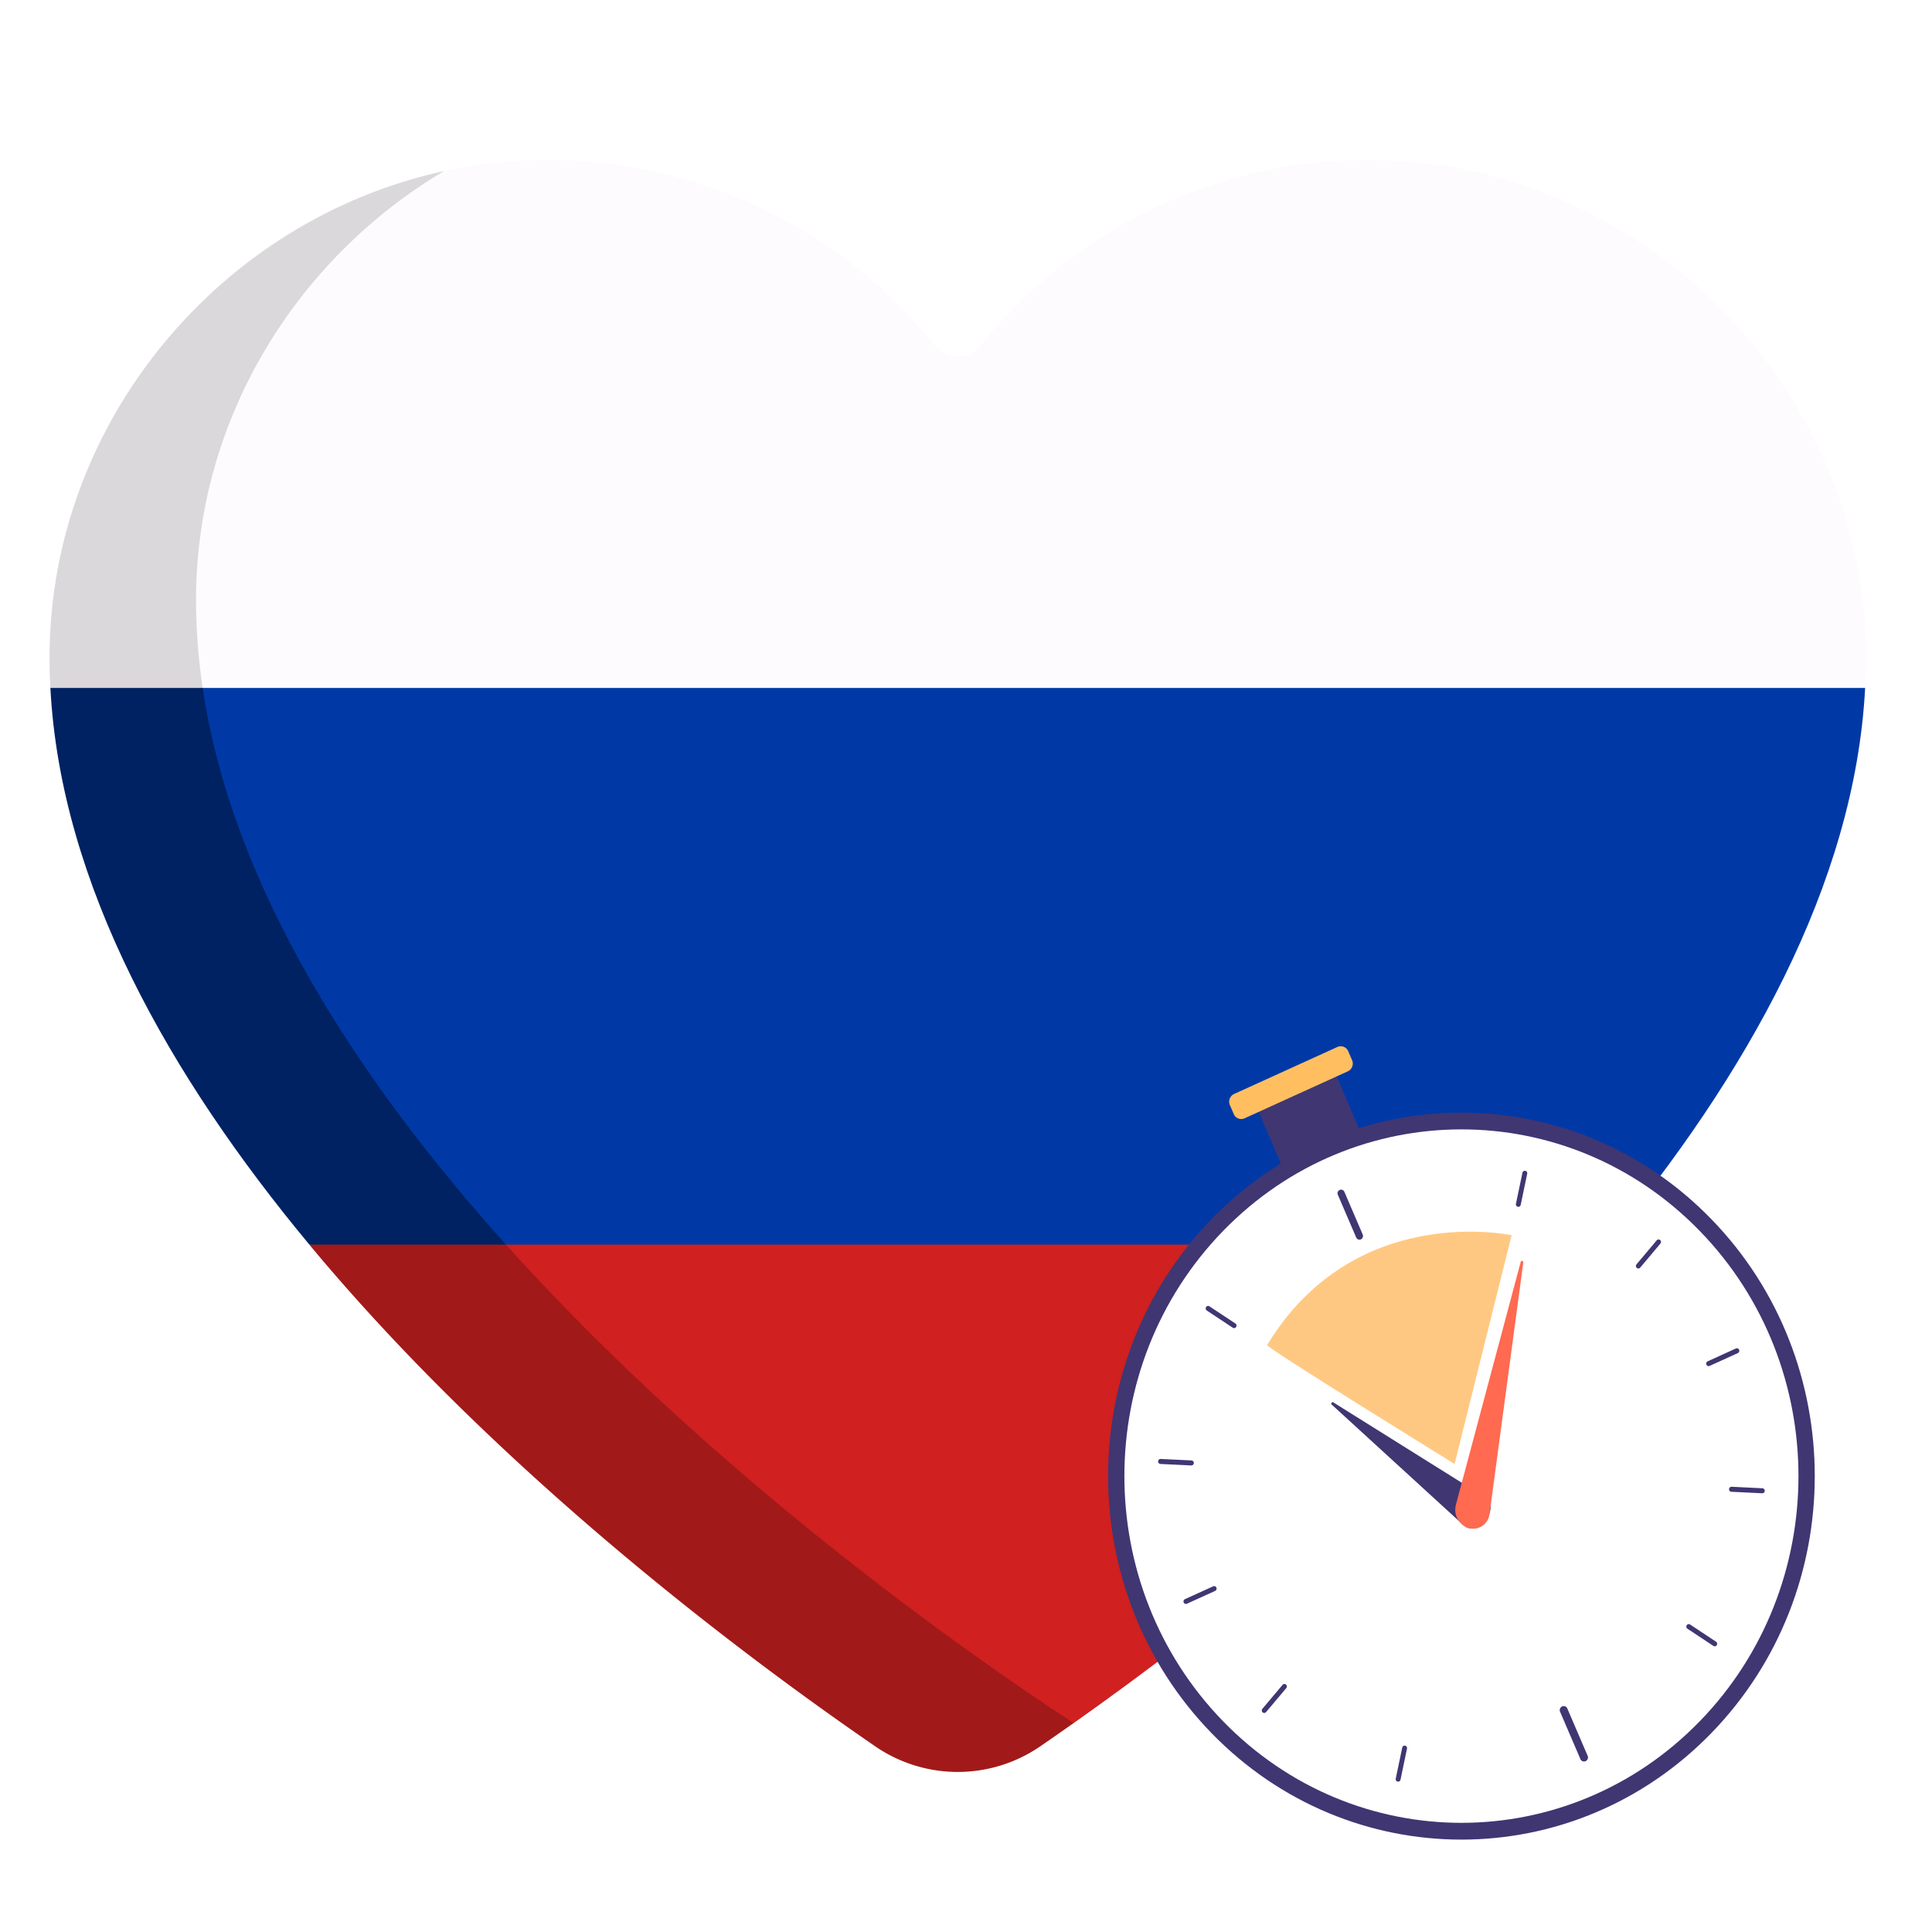 <svg width="110" viewBox="0 0 117 110" fill="none" xmlns="http://www.w3.org/2000/svg"><g filter="url(#a)"><path d="M83.462 6.199c-9.743-.197-18.452 4.234-24.1 11.238-.701.869-2.023.869-2.724 0-5.648-7.004-14.356-11.435-24.1-11.238a29.45 29.45 0 0 0-5.647.662C13.389 9.787 4.19 20.835 4.125 35.071a37.398 37.398 0 0 0 .378 5.42l108.214.32a36.269 36.269 0 0 0 .283-4.616C112.925 20.03 99.623 6.525 83.462 6.2z" fill="#FDFBFD"/></g><path d="M26.89 6.86C13.408 9.8 3.067 21.974 3 36.196c-.003.656.013 1.312.047 1.967.02.396.958.652.991 1.047l6.876.107c-.027-.161 1.383-.99 1.359-1.152-.271-1.82-.41-3.65-.401-5.483.05-10.883 6.142-20.56 15.019-25.822z" fill="#DAD8DB"/><path d="m30.929 73.691 66.337-1.82c8.445-10.166 15.065-21.806 15.684-33.709H12.272c0 .002-5.188 1.604-5.188 1.604C8.607 51.67 20.317 70.638 30.929 73.691z" fill="#0039A6"/><path d="m18.733 71.872 5.107 1.175 6.802-1.175c-8.978-9.985-16.575-21.647-18.37-33.71H3.052c.618 11.903 7.237 23.543 15.682 33.71z" fill="#002262"/><path d="M30.641 71.872c-3.203 5.096 16.406 24.156 24.083 29.427l10.294-.449C73.1 95.144 86.63 84.677 97.266 71.872H30.641z" fill="#D02020"/><path d="M52.995 102.251a8.825 8.825 0 0 0 10.009 0c.62-.425 1.302-.902 2.012-1.403-5.329-3.477-21.315-14.452-34.375-28.976H18.732c11.579 13.939 26.586 25.108 34.263 30.379z" fill="#A21919"/><path d="M74.08 85.84a8.32 8.32 0 0 1-4.51 2.351l4.51-2.351z" fill="#C1B2FF" opacity=".6"/><path d="M80.92 61.632 76.2 63.78l2.088 4.858 4.721-2.149-2.088-4.857z" fill="#403672"/><path d="m81.628 61.376-6.26 2.849a.49.49 0 0 1-.653-.26l-.234-.542a.516.516 0 0 1 .253-.672l6.26-2.848a.49.49 0 0 1 .653.26l.234.542a.516.516 0 0 1-.253.671z" fill="#FFBF61"/><path d="M103.633 101.458c8.357-8.597 8.357-22.535 0-31.132-8.356-8.597-21.905-8.597-30.262 0-8.356 8.597-8.356 22.535 0 31.132 8.357 8.596 21.906 8.596 30.262 0z" fill="#403672"/><path d="M102.935 100.739c7.971-8.2 7.971-21.495 0-29.695s-20.895-8.2-28.865 0c-7.971 8.2-7.971 21.495 0 29.695 7.97 8.2 20.894 8.2 28.865 0z" fill="#fff"/><path d="M82.415 71.554a.215.215 0 0 1-.286-.114l-1.11-2.584a.226.226 0 0 1 .11-.293.215.215 0 0 1 .285.113l1.11 2.584a.226.226 0 0 1-.11.294zM96.024 103.154a.238.238 0 0 1-.316-.126l-1.23-2.862a.25.25 0 0 1 .122-.326.238.238 0 0 1 .316.126l1.23 2.863a.25.25 0 0 1-.122.325zM103.339 79.14a.153.153 0 0 1 .075-.199l1.709-.778a.146.146 0 0 1 .194.078.153.153 0 0 1-.075.2l-1.709.777a.146.146 0 0 1-.194-.077zM71.684 93.543a.154.154 0 0 1 .076-.2l1.709-.777a.146.146 0 0 1 .194.077.153.153 0 0 1-.075.2l-1.71.777a.146.146 0 0 1-.194-.077zM104.709 86.681a.15.15 0 0 1 .154-.144l1.867.091a.15.15 0 0 1 .14.159.149.149 0 0 1-.154.144l-1.867-.091a.15.15 0 0 1-.14-.159zM70.135 84.997a.15.15 0 0 1 .154-.144l1.867.09a.15.15 0 0 1 .14.16.15.15 0 0 1-.154.143l-1.867-.09a.15.15 0 0 1-.14-.16zM102.146 94.925a.146.146 0 0 1 .204-.046l1.572 1.041c.068.045.088.14.044.21a.146.146 0 0 1-.204.045l-1.572-1.04a.155.155 0 0 1-.044-.21zM73.039 75.655a.145.145 0 0 1 .203-.045l1.572 1.04c.068.045.088.14.044.21a.145.145 0 0 1-.203.045l-1.572-1.04a.155.155 0 0 1-.044-.21zM85.093 102.216c.079.018.13.099.113.18l-.393 1.88a.147.147 0 0 1-.175.116.152.152 0 0 1-.113-.18l.393-1.879a.148.148 0 0 1 .175-.117zM92.372 67.405c.08.017.13.098.113.18l-.393 1.88a.148.148 0 0 1-.175.116.152.152 0 0 1-.113-.18l.393-1.88a.148.148 0 0 1 .175-.116zM77.88 98.516c.06.055.067.15.014.214l-1.224 1.454a.145.145 0 0 1-.207.015.155.155 0 0 1-.015-.214l1.224-1.453a.145.145 0 0 1 .207-.016zM100.537 71.597c.062.055.068.151.015.214l-1.223 1.454a.145.145 0 0 1-.208.015.155.155 0 0 1-.015-.214l1.224-1.453a.144.144 0 0 1 .207-.016zM80.638 81.552l8.026 7.344c.35.32.972.138 1.356-.396.341-.475.33-1.064-.026-1.286l-9.26-5.794c-.063-.04-.15.082-.096.132z" fill="#403672"/><path d="m92.093 72.917-3.924 14.707c-.17.642.22 1.298.853 1.431.562.12 1.104-.275 1.182-.86L92.25 72.95c.013-.102-.13-.132-.157-.033z" fill="#FF6A51"/><path d="M76.737 77.956c-.09.147 11.352 7.199 11.352 7.199l3.453-13.85s-9.517-2.077-14.805 6.65z" fill="#FFC882"/><defs><filter id="a" x=".125" y="2.192" width="116.875" height="42.619" filterUnits="userSpaceOnUse" color-interpolation-filters="sRGB"><feFlood flood-opacity="0" result="BackgroundImageFix"/><feColorMatrix in="SourceAlpha" values="0 0 0 0 0 0 0 0 0 0 0 0 0 0 0 0 0 0 127 0" result="hardAlpha"/><feOffset/><feGaussianBlur stdDeviation="2"/><feComposite in2="hardAlpha" operator="out"/><feColorMatrix values="0 0 0 0 0 0 0 0 0 0 0 0 0 0 0 0 0 0 0.25 0"/><feBlend in2="BackgroundImageFix" result="effect1_dropShadow_789_600"/><feBlend in="SourceGraphic" in2="effect1_dropShadow_789_600" result="shape"/></filter></defs></svg>